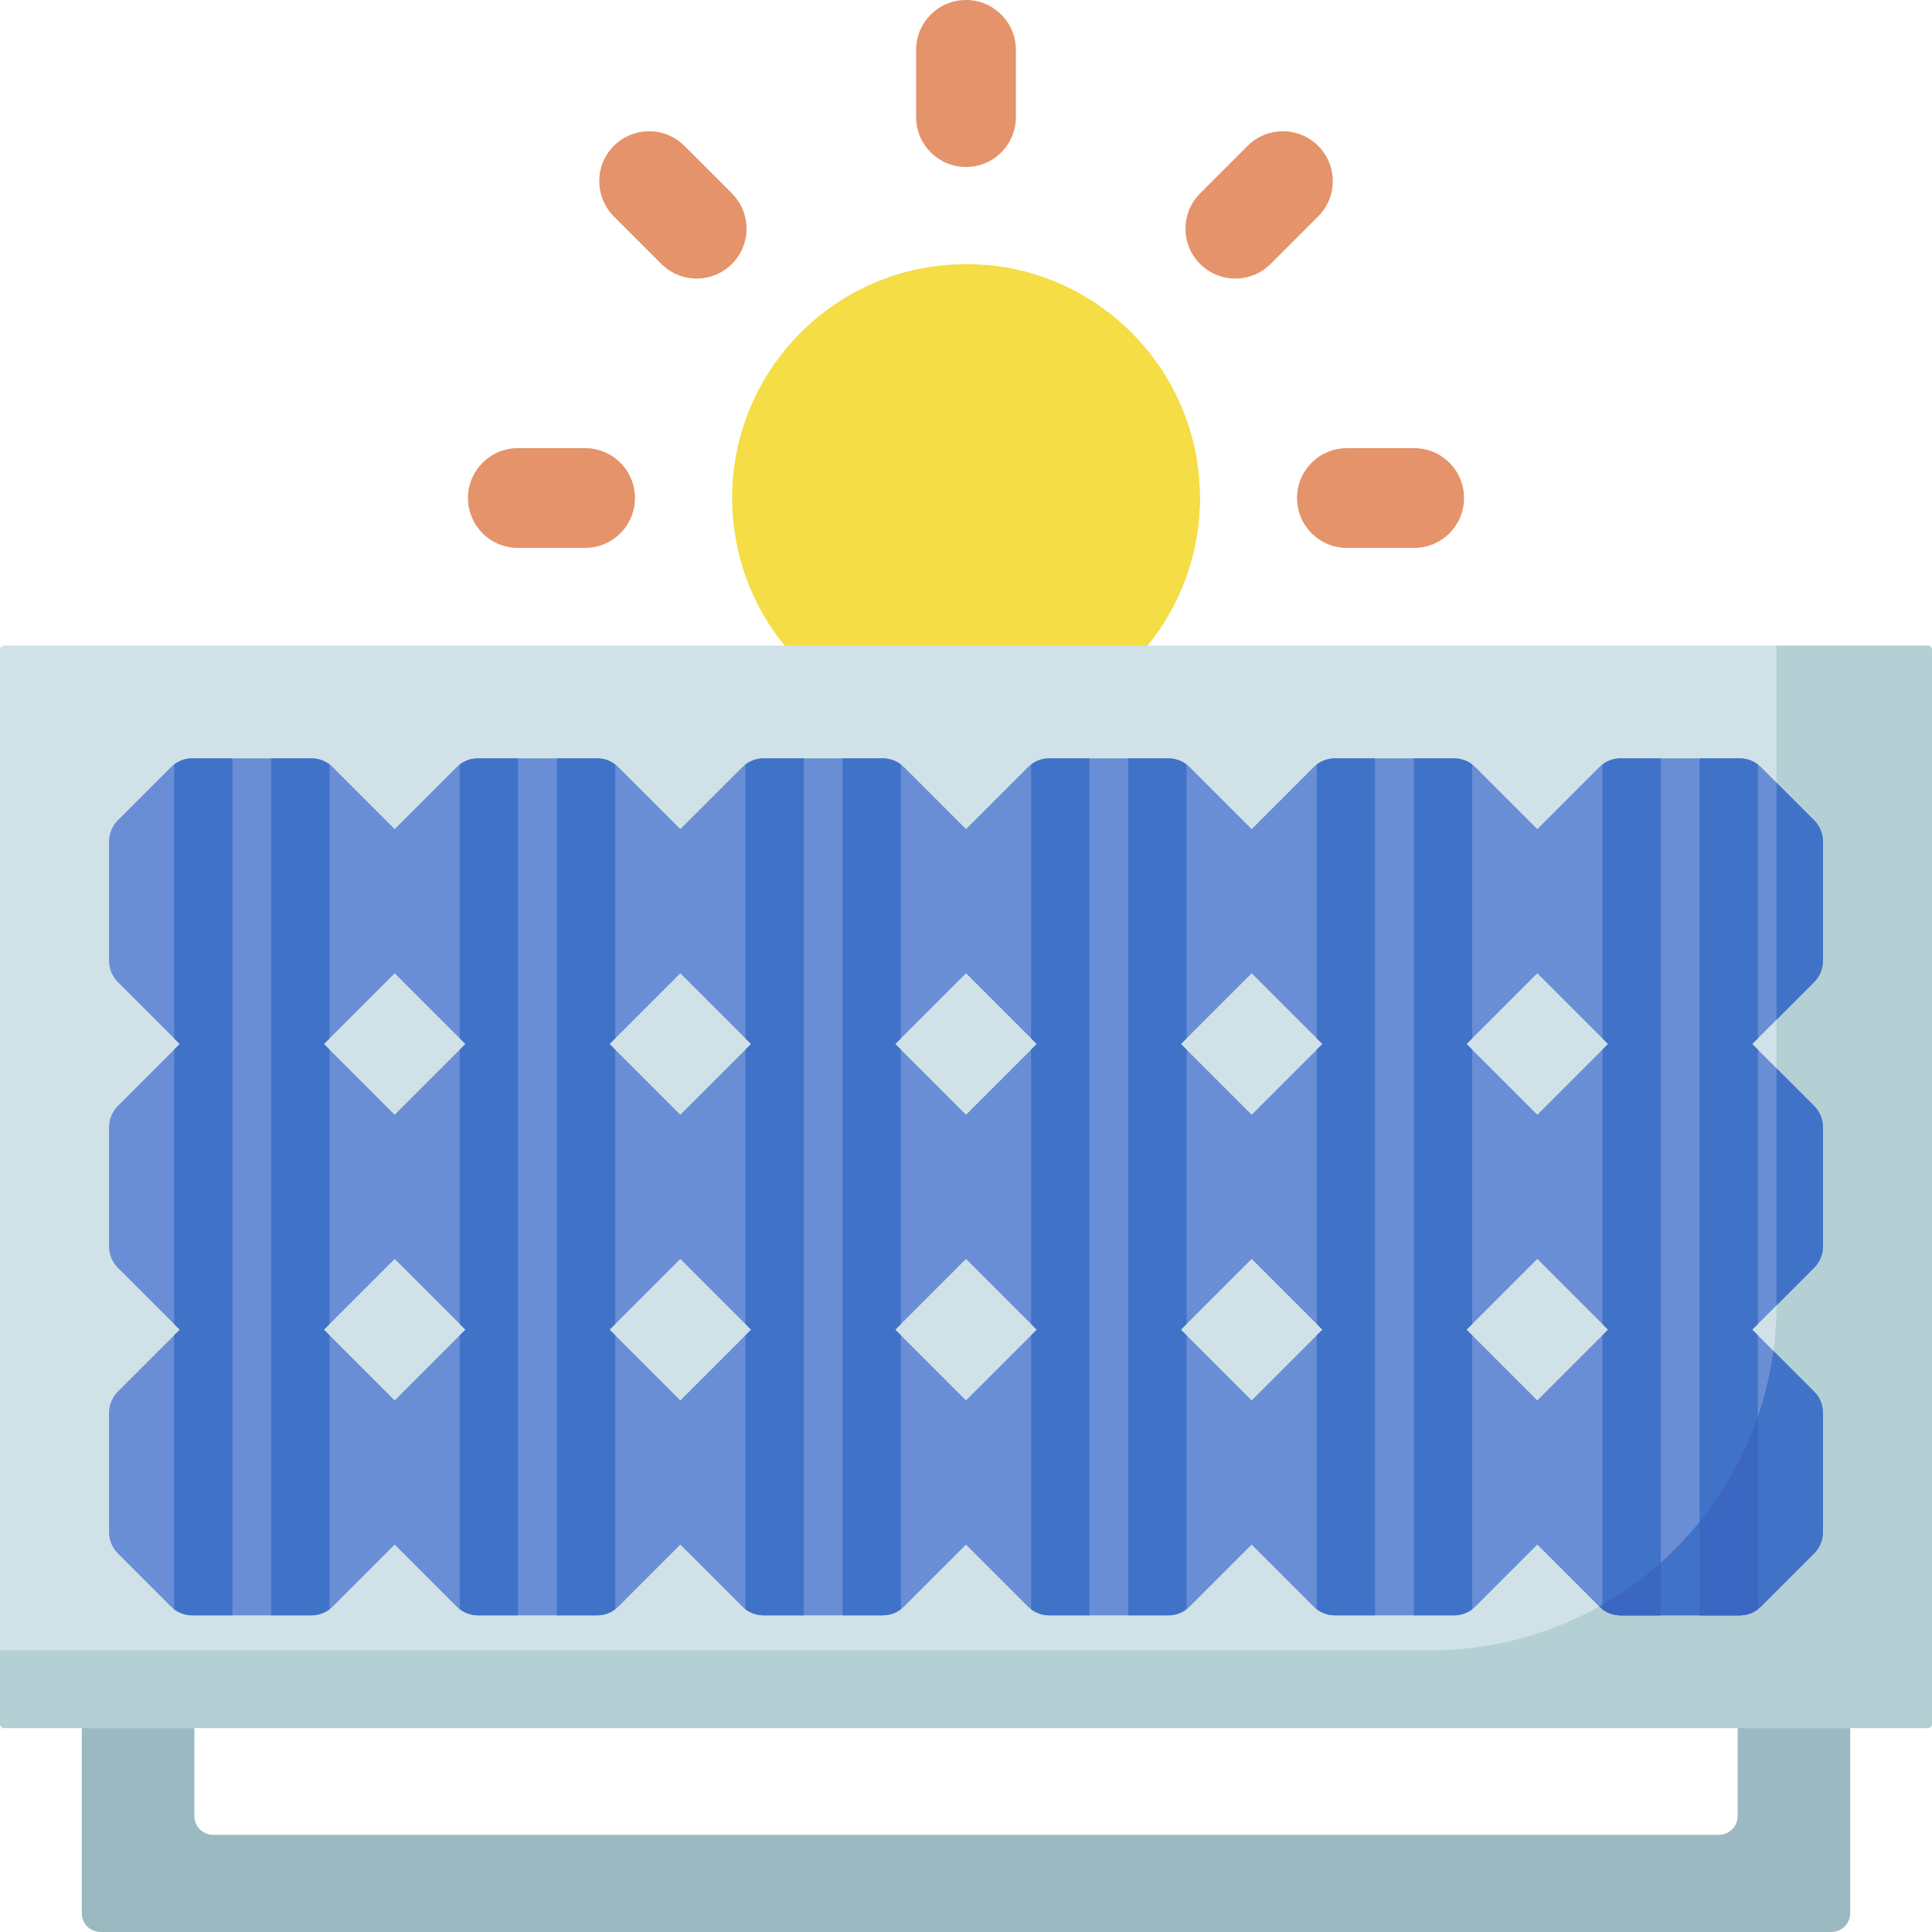<svg id="Capa_1" enable-background="new 0 0 512 512" height="512" viewBox="0 0 512 512" width="512" xmlns="http://www.w3.org/2000/svg"><g><path d="m304.072 171.098c8.691-10.668 13.902-24.284 13.902-39.117 0-34.228-27.747-61.974-61.974-61.974s-61.974 27.747-61.974 61.974c0 14.833 5.211 28.449 13.902 39.117l45.293 13.227z" fill="#f4dd45"/><path d="m261.124 70.215c9.732 10.946 15.643 25.363 15.643 41.162 0 28.47-19.197 52.456-45.353 59.72l21.807 13.227 50.852-13.227c8.691-10.668 13.902-24.284 13.902-39.117-.001-32.501-25.021-59.16-56.851-61.765z" fill="#f4dd45"/><path d="m460.491 447.655v33.626c0 2.742-2.223 4.964-4.964 4.964h-399.054c-2.742 0-4.964-2.223-4.964-4.964v-33.626h-29.827v59.375c0 2.745 2.225 4.97 4.97 4.97h458.696c2.745 0 4.97-2.225 4.97-4.97v-59.375z" fill="#9bb9c1"/><path d="m510.921 457.957h-509.842c-.596 0-1.079-.483-1.079-1.079v-284.702c0-.596.483-1.079 1.079-1.079h509.843c.596 0 1.079.483 1.079 1.079v284.702c-.001.596-.484 1.079-1.08 1.079z" fill="#d0e2e7"/><path d="m510.921 171.098h-40.129v174.567c0 50.639-41.05 91.689-91.689 91.689h-379.103v19.525c0 .596.483 1.079 1.079 1.079h509.843c.596 0 1.079-.483 1.079-1.079v-284.703c-.001-.596-.484-1.078-1.08-1.078z" fill="#b4d0d5"/><path d="m480.77 217.386-14.074-14.074c-1.498-1.498-3.529-2.339-5.647-2.339h-31.583c-2.118 0-4.149.841-5.647 2.339l-16.413 16.413-16.413-16.413c-1.498-1.498-3.529-2.339-5.647-2.339h-31.583c-2.118 0-4.149.841-5.647 2.339l-16.413 16.413-16.413-16.413c-1.498-1.498-3.529-2.339-5.647-2.339h-31.583c-2.118 0-4.149.841-5.647 2.339l-16.413 16.413-16.413-16.413c-1.498-1.498-3.529-2.339-5.647-2.339h-31.583c-2.118 0-4.149.841-5.647 2.339l-16.413 16.413-16.413-16.413c-1.498-1.498-3.529-2.339-5.647-2.339h-31.583c-2.118 0-4.149.841-5.647 2.339l-16.413 16.413-16.413-16.413c-1.498-1.498-3.529-2.339-5.647-2.339h-31.583c-2.118 0-4.149.841-5.647 2.339l-14.074 14.074c-1.498 1.498-2.339 3.529-2.339 5.647v31.583c0 2.118.841 4.149 2.339 5.647l16.413 16.413-16.413 16.413c-1.498 1.498-2.339 3.529-2.339 5.647v31.583c0 2.118.841 4.149 2.339 5.647l16.413 16.413-16.413 16.413c-1.498 1.498-2.339 3.529-2.339 5.647v31.583c0 2.118.841 4.149 2.339 5.647l14.074 14.074c1.498 1.498 3.529 2.339 5.647 2.339h31.583c2.118 0 4.149-.841 5.647-2.339l16.413-16.413 16.413 16.413c1.498 1.498 3.529 2.339 5.647 2.339h31.583c2.118 0 4.149-.841 5.647-2.339l16.413-16.413 16.413 16.413c1.498 1.498 3.529 2.339 5.647 2.339h31.583c2.118 0 4.149-.841 5.647-2.339l16.413-16.413 16.413 16.413c1.498 1.498 3.529 2.339 5.647 2.339h31.583c2.118 0 4.149-.841 5.647-2.339l16.413-16.413 16.413 16.413c1.498 1.498 3.529 2.339 5.647 2.339h31.583c2.118 0 4.149-.841 5.647-2.339l16.413-16.413 16.413 16.413c1.498 1.498 3.529 2.339 5.647 2.339h31.583c2.118 0 4.149-.841 5.647-2.339l14.074-14.074c1.498-1.498 2.339-3.529 2.339-5.647v-31.583c0-2.118-.841-4.149-2.339-5.647l-16.413-16.413 16.413-16.413c1.498-1.498 2.339-3.529 2.339-5.647v-31.583c0-2.118-.841-4.149-2.339-5.647l-16.413-16.413 16.413-16.413c1.498-1.498 2.339-3.529 2.339-5.647v-31.583c0-2.118-.841-4.15-2.339-5.647zm-149.067 40.538 18.752 18.752-18.752 18.752-18.752-18.752zm-75.703 0 18.752 18.752-18.752 18.752-18.752-18.752zm-75.703 0 18.752 18.752-18.752 18.752-18.752-18.752zm-75.703 0 18.752 18.752-18.752 18.752-18.752-18.752zm0 113.207-18.752-18.752 18.752-18.752 18.752 18.752zm75.703 0-18.752-18.752 18.752-18.752 18.752 18.752zm75.703 0-18.752-18.752 18.752-18.752 18.752 18.752zm75.703 0-18.752-18.752 18.752-18.752 18.752 18.752zm75.703 0-18.752-18.752 18.752-18.752 18.752 18.752zm0-75.703-18.752-18.752 18.752-18.752 18.752 18.752z" fill="#698ed5"/><g fill="#4073c8"><path d="m423.811 425.734.009.009c1.498 1.498 3.529 2.339 5.647 2.339h31.583c2.118 0 4.149-.841 5.647-2.339l14.074-14.074c1.498-1.498 2.339-3.529 2.339-5.647v-31.583c0-2.118-.841-4.149-2.339-5.647l-10.799-10.799c-3.919 29.151-21.536 53.962-46.161 67.741z"/><path d="m480.77 335.966c1.498-1.498 2.339-3.529 2.339-5.647v-31.583c0-2.118-.841-4.149-2.339-5.647l-9.978-9.978v62.553c0 .093-.001.187-.001.28z"/><path d="m470.793 207.408v62.832l9.978-9.978c1.498-1.498 2.339-3.529 2.339-5.647v-31.583c0-2.118-.841-4.149-2.339-5.647z"/></g><g fill="#e4936b"><path d="m256 44.252c-7.301 0-13.219-5.918-13.219-13.219v-17.814c0-7.301 5.918-13.219 13.219-13.219 7.301 0 13.219 5.918 13.219 13.219v17.814c0 7.301-5.918 13.219-13.219 13.219z"/><path d="m318.034 69.947c-5.162-5.162-5.162-13.532 0-18.694l12.596-12.596c5.162-5.162 13.532-5.162 18.694 0 5.162 5.162 5.162 13.532 0 18.694l-12.596 12.596c-5.162 5.162-13.532 5.162-18.694 0z"/><path d="m343.729 131.981c0-7.301 5.918-13.219 13.219-13.219h17.814c7.301 0 13.219 5.918 13.219 13.219 0 7.301-5.918 13.219-13.219 13.219h-17.814c-7.301 0-13.219-5.918-13.219-13.219z"/><path d="m193.966 69.947c5.162-5.162 5.162-13.532 0-18.694l-12.596-12.597c-5.162-5.162-13.532-5.162-18.694 0-5.162 5.162-5.162 13.532 0 18.694l12.596 12.596c5.162 5.163 13.532 5.163 18.694.001z"/><path d="m168.271 131.981c0-7.301-5.918-13.219-13.219-13.219h-17.814c-7.301 0-13.219 5.918-13.219 13.219 0 7.301 5.918 13.219 13.219 13.219h17.814c7.301 0 13.219-5.918 13.219-13.219z"/></g><path d="m238.752 426.469c-1.378 1.041-3.065 1.613-4.812 1.613h-10.641v-227.109h10.641c1.747 0 3.434.573 4.812 1.613v72.586l-1.504 1.504 1.504 1.504v72.695l-1.504 1.504 1.504 1.504zm-36.395-225.496c-1.747 0-3.434.573-4.812 1.613v72.585l1.504 1.504-1.504 1.504v72.695l1.504 1.504-1.504 1.504v72.586c1.378 1.041 3.065 1.613 4.812 1.613h10.641v-227.108zm-39.308 152.91-1.504-1.504 1.504-1.504v-72.695l-1.504-1.504 1.504-1.504v-72.586c-1.378-1.04-3.065-1.613-4.812-1.613h-10.641v227.109h10.641c1.747 0 3.434-.573 4.812-1.613zm-36.395-152.91c-1.747 0-3.434.573-4.812 1.613v72.585l1.504 1.504-1.504 1.504v72.694l1.504 1.504-1.504 1.504v72.585c1.378 1.041 3.066 1.614 4.812 1.614h10.64v-227.107zm-75.703 0c-1.747 0-3.434.573-4.812 1.613v72.586l1.504 1.504-1.504 1.504v72.695l1.504 1.504-1.504 1.504v72.586c1.378 1.04 3.065 1.613 4.812 1.613h10.641v-227.109zm36.395 152.91-1.504-1.504 1.504-1.504v-72.695l-1.504-1.504 1.504-1.504v-72.585c-1.378-1.041-3.066-1.613-4.812-1.613h-10.64v227.109h10.64c1.747 0 3.434-.573 4.812-1.614zm190.714-152.91c-1.747 0-3.434.573-4.812 1.613v72.586l1.504 1.504-1.504 1.504v72.695l1.504 1.504-1.504 1.504v72.586c1.378 1.041 3.065 1.613 4.812 1.613h10.641v-227.109zm187.801 152.91-1.504-1.504 1.504-1.504v-72.695l-1.504-1.504 1.504-1.504v-72.586c-1.378-1.04-3.065-1.613-4.812-1.613h-10.641v227.109h10.641c1.747 0 3.434-.573 4.812-1.613zm-75.703 0-1.504-1.504 1.504-1.504v-72.695l-1.504-1.504 1.504-1.504v-72.585c-1.378-1.041-3.066-1.613-4.812-1.613h-10.64v227.109h10.64c1.747 0 3.434-.573 4.812-1.614zm39.308-152.91c-1.747 0-3.434.573-4.812 1.613v72.585l1.504 1.504-1.504 1.504v72.694l1.504 1.504-1.504 1.504v72.585c1.378 1.041 3.066 1.614 4.812 1.614h10.64v-227.107zm-115.011 152.91-1.504-1.504 1.504-1.504v-72.695l-1.504-1.504 1.504-1.504v-72.585c-1.378-1.041-3.065-1.613-4.812-1.613h-10.641v227.109h10.641c1.747 0 3.434-.573 4.812-1.613zm39.308-152.91c-1.747 0-3.434.573-4.812 1.613v72.586l1.504 1.504-1.504 1.504v72.695l1.504 1.504-1.504 1.504v72.586c1.378 1.04 3.065 1.613 4.812 1.613h10.641v-227.109z" fill="#4073c8"/><g fill="#3b66c1"><path d="m424.654 426.468c1.378 1.041 3.066 1.614 4.812 1.614h10.64v-13.966c-4.736 4.223-9.912 7.963-15.453 11.14v1.212z"/><path d="m465.861 426.469v-51.064c-3.51 10.24-8.781 19.662-15.453 27.905v24.772h10.641c1.747 0 3.434-.573 4.812-1.613z"/></g></g></svg>